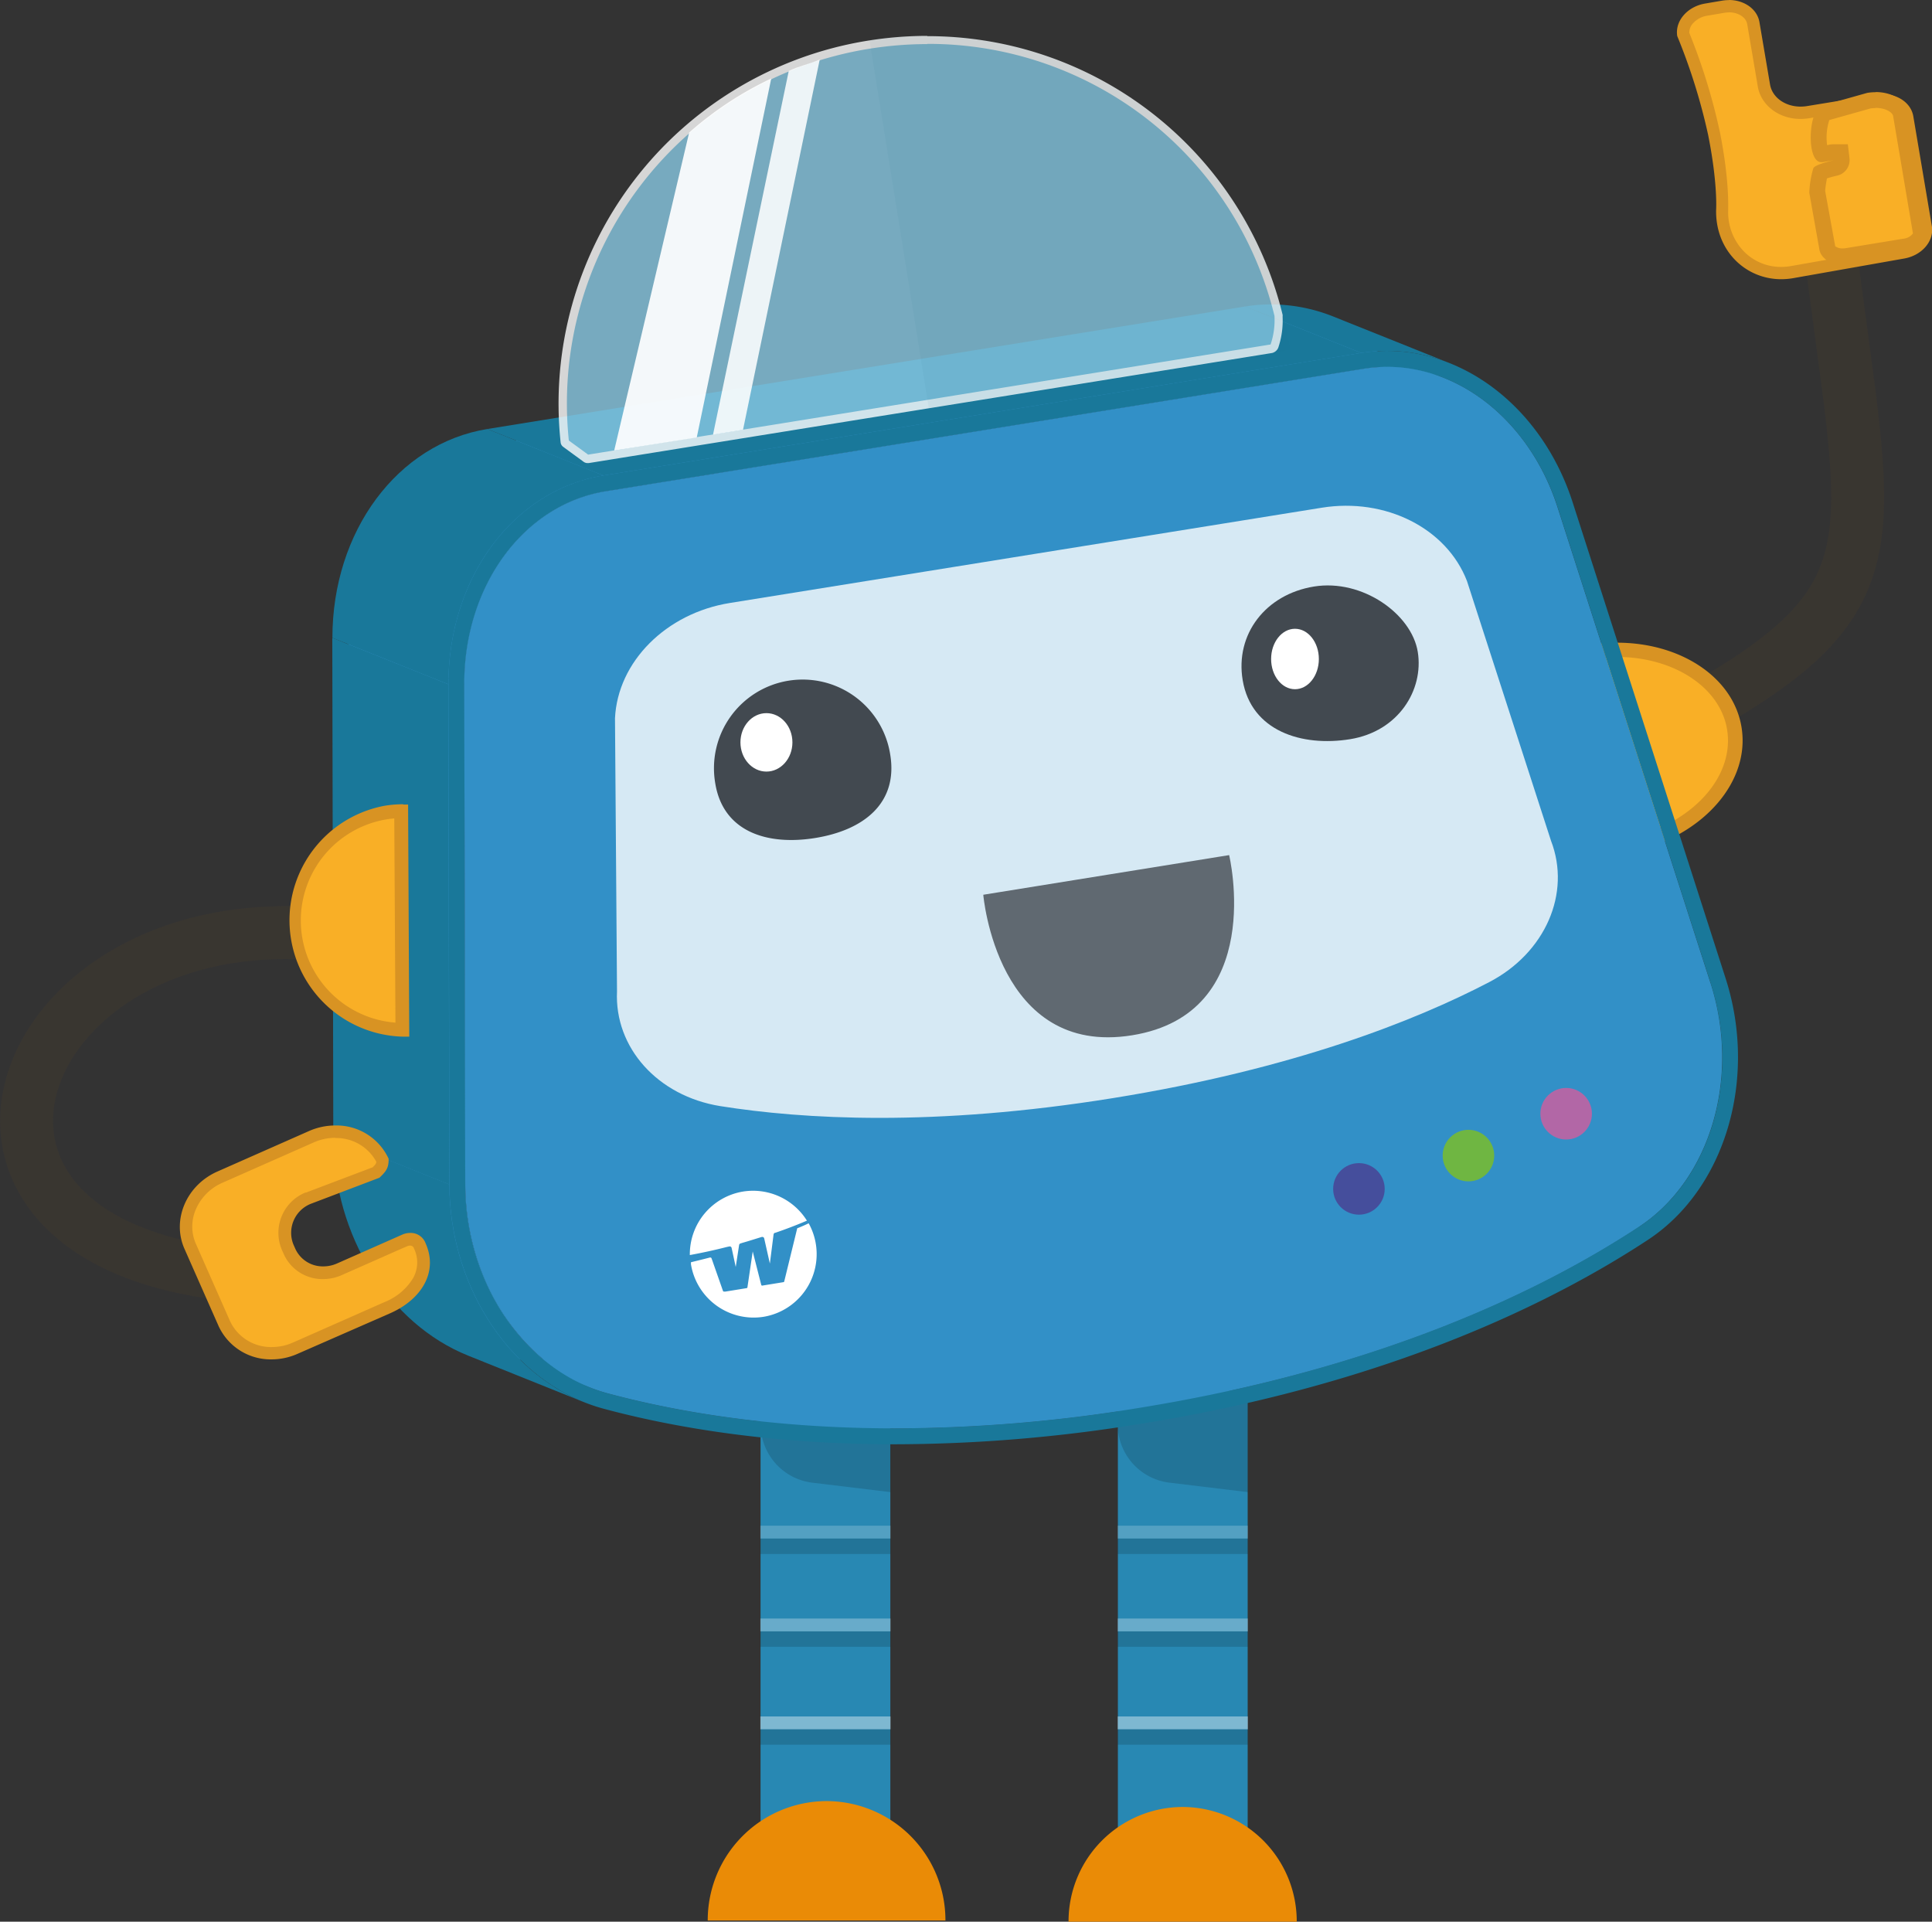 <svg xmlns="http://www.w3.org/2000/svg" viewBox="0 0 365.01 363.05"><rect x="0" y="0" width="365.01" height="363.05" fill="#333333" stroke="none"/><defs><style>.a{fill:#2888b3;}.b{fill:#010101;opacity:0.15;}.c,.d,.e,.n,.v,.w{fill:#fff;}.c{opacity:0.2;}.d{opacity:0.3;}.e{opacity:0.4;}.f{fill:#ea8b06;}.g{opacity:0.9;}.h{fill:none;stroke:#3a3630;stroke-linecap:round;stroke-miterlimit:10;stroke-width:10px;}.i{fill:#f9af26;}.j{fill:#d89323;}.k,.v,.w{isolation:isolate;}.l{fill:#19789a;}.m{fill:#3290c7;}.o{fill:#454e9c;}.p{fill:#6fb642;}.q{fill:#b267a6;}.r{opacity:0.8;}.s{fill:#424950;}.t{fill:#88c8e2;}.u{fill:#267380;opacity:0.05;}.v{opacity:0.87;}.w{opacity:0.92;}</style></defs><rect class="a" x="143.69" y="262.75" width="24.52" height="85.07"/><path class="b" d="M185.54,286.79,170.74,285A11.1,11.1,0,0,1,161,274v-8.29h24.59Z" transform="translate(-17.29 -4.89)"/><rect class="b" x="143.65" y="290.67" width="24.6" height="2.92"/><rect class="b" x="143.65" y="308.2" width="24.6" height="2.92"/><rect class="b" x="143.65" y="326.7" width="24.6" height="2.92"/><rect class="c" x="143.65" y="288.24" width="24.6" height="2.42"/><rect class="d" x="143.65" y="305.78" width="24.6" height="2.42"/><rect class="e" x="143.65" y="324.28" width="24.6" height="2.42"/><path class="f" d="M173.48,345.16A22.51,22.51,0,0,0,151,367.72h44.91A22.5,22.5,0,0,0,173.48,345.16Z" transform="translate(-17.29 -4.89)"/><rect class="a" x="211.2" y="262.75" width="24.52" height="85.07"/><path class="b" d="M253.05,286.79,238.25,285a11.1,11.1,0,0,1-9.79-11v-8.29h24.59Z" transform="translate(-17.29 -4.89)"/><rect class="b" x="211.16" y="290.67" width="24.6" height="2.92"/><rect class="b" x="211.16" y="308.2" width="24.6" height="2.92"/><rect class="b" x="211.16" y="326.7" width="24.6" height="2.92"/><rect class="c" x="211.16" y="288.24" width="24.6" height="2.42"/><rect class="d" x="211.16" y="305.78" width="24.6" height="2.42"/><rect class="e" x="211.16" y="324.28" width="24.6" height="2.42"/><g class="g"><path class="h" d="M334.11,141.2c43.63-23.47,35.63-33.23,28.57-92.5" transform="translate(-17.29 -4.89)"/></g><path class="i" d="M314,128.85a34.63,34.63,0,0,1,3.56-.78,32.28,32.28,0,0,1,5.17-.42c11.46,0,20.78,6.26,22.17,14.87,1.47,9.11-6.06,18.18-17.65,21.48Z" transform="translate(-17.29 -4.89)"/><path class="j" d="M322.75,129h0c10.79,0,19.56,5.78,20.84,13.74,1.31,8.12-5.25,16.23-15.5,19.6l-12.27-32.55c.65-.15,1.31-.28,2-.39a32,32,0,0,1,5-.4m0-2.7a34.23,34.23,0,0,0-5.38.44,33.29,33.29,0,0,0-5.12,1.24l14.19,37.63c12.74-3.13,21.46-13.12,19.81-23.3-1.53-9.49-11.55-16-23.5-16Z" transform="translate(-17.29 -4.89)"/><g class="k"><path class="l" d="M327,236.62l-21.91-8.78c13.51-8.88,19.17-28.23,13.46-46l21.92,8.78C346.15,208.39,340.48,227.74,327,236.62Z" transform="translate(-17.29 -4.89)"/><polygon class="l" points="323.14 185.73 301.23 176.95 272.34 87.09 294.26 95.87 323.14 185.73"/><path class="l" d="M268.18,67.53l21.91,8.78c9.58,3.84,17.68,12.66,21.46,24.45L289.64,92C285.85,80.19,277.75,71.37,268.18,67.53Z" transform="translate(-17.29 -4.89)"/><path class="m" d="M257.43,65.42a28.7,28.7,0,0,1,10.74,2.11l21.91,8.78a28.69,28.69,0,0,0-10.73-2.11Z" transform="translate(-17.29 -4.89)"/><path class="m" d="M274.94,74.55,253,65.77a28.59,28.59,0,0,1,4.41-.35l21.92,8.78A28.59,28.59,0,0,0,274.94,74.55Z" transform="translate(-17.29 -4.89)"/><path class="l" d="M269.29,64.73l21.91,8.78a31.71,31.71,0,0,0-11.85-2.33,31.09,31.09,0,0,0-4.89.39l-21.91-8.78a31,31,0,0,1,4.88-.39A31.8,31.8,0,0,1,269.29,64.73Z" transform="translate(-17.29 -4.89)"/><path class="l" d="M128.74,267l-21.92-8.78a30.78,30.78,0,0,0,3.4,1.13c12.71,3.42,30.87,6.61,54.22,6.61a288.35,288.35,0,0,0,46.11-3.85c46.47-7.51,77-22.77,94.51-34.26L327,236.62c-17.46,11.49-48,26.75-94.5,34.26a288.54,288.54,0,0,1-46.11,3.86c-23.36,0-41.51-3.2-54.23-6.62A30.62,30.62,0,0,1,128.74,267Z" transform="translate(-17.29 -4.89)"/><path class="m" d="M106.83,258.21A35.46,35.46,0,0,1,90.92,245l21.92,8.78A35.41,35.41,0,0,0,128.75,267Z" transform="translate(-17.29 -4.89)"/><path class="m" d="M90.92,245a45,45,0,0,1-7.64-25.17l21.91,8.78a45,45,0,0,0,7.65,25.17l-2.56-1-2.71-1.09-2.82-1.13-2.87-1.14L99,248.29l-2.81-1.13-2.72-1.09A10.64,10.64,0,0,1,90.92,245Z" transform="translate(-17.29 -4.89)"/><path class="l" d="M127.64,269.8,105.73,261c-14.92-6-25.42-22.61-25.46-41.13l21.91,8.78C102.22,247.19,112.72,263.82,127.64,269.8Z" transform="translate(-17.29 -4.89)"/><polygon class="m" points="114.46 92.81 92.55 84.03 235.73 60.88 257.64 69.66 114.46 92.81"/><polygon class="l" points="113.98 89.83 92.07 81.05 235.25 57.9 257.17 66.68 113.98 89.83"/><polygon class="m" points="87.9 223.76 65.98 214.98 65.8 120.49 87.71 129.27 87.9 223.76"/><polygon class="l" points="84.89 223.78 62.97 215 62.78 120.5 84.7 129.28 84.89 223.78"/><path class="m" d="M105,134.16l-21.92-8.78c0-18.61,11.21-33.95,26.75-36.46l21.91,8.78C116.22,100.21,105,115.55,105,134.16Z" transform="translate(-17.29 -4.89)"/><path class="l" d="M343.3,189.7c6.12,19-.06,39.83-14.69,49.44-17.71,11.65-48.68,27.13-95.67,34.72a290.77,290.77,0,0,1-46.58,3.89c-23.68,0-42.11-3.25-55-6.71-16.85-4.54-29.11-22.36-29.16-42.37l-.19-94.5c0-20.11,12.28-36.7,29.29-39.45L274.46,71.57a31.09,31.09,0,0,1,4.89-.39c15.24,0,29.52,11.37,35.07,28.65ZM327,236.62c13.51-8.88,19.18-28.23,13.47-46l-28.89-89.86c-5.14-16-18.24-26.56-32.2-26.56a28.59,28.59,0,0,0-4.41.35L131.75,97.7C116.22,100.21,105,115.55,105,134.16l.18,94.49c0,18.68,11.37,35.29,26.94,39.47,12.72,3.42,30.87,6.62,54.23,6.62a288.54,288.54,0,0,0,46.11-3.86c46.46-7.51,77-22.77,94.5-34.26" transform="translate(-17.29 -4.89)"/><path class="m" d="M279.35,74.2c14,0,27.06,10.55,32.2,26.56l28.89,89.86c5.71,17.77,0,37.12-13.47,46-17.46,11.49-48,26.75-94.5,34.26a288.54,288.54,0,0,1-46.11,3.86c-23.36,0-41.51-3.2-54.23-6.62-15.57-4.18-26.9-20.79-26.94-39.47L105,134.16c-.05-18.61,11.21-33.95,26.74-36.46L274.94,74.55A28.59,28.59,0,0,1,279.35,74.2Z" transform="translate(-17.29 -4.89)"/><path class="l" d="M102,134.17l-21.91-8.78c0-20.11,12.28-36.7,29.28-39.45l21.92,8.78C114.27,97.47,102,114.06,102,134.17Z" transform="translate(-17.29 -4.89)"/></g><path class="n" d="M157.69,230a12,12,0,0,0-10.07,12q3.57-.65,7-1.53l.48-.1h0a.36.36,0,0,1,.41.27h0l.78,3.61.64-4.15h0a.35.35,0,0,1,.26-.29h0l.3-.1c.67-.19,1.34-.39,2-.6l1.71-.53h0l.06,0a.36.36,0,0,1,.41.28h0l1.07,4.75.7-5.51a.39.39,0,0,1,.24-.3h0l.06,0q3.11-1.06,6-2.3A12,12,0,0,0,157.69,230Z" transform="translate(-17.29 -4.89)"/><path class="n" d="M170.07,236c-.64.31-1.3.6-2,.88l-.06,0h0a.21.21,0,0,0-.12.14h0L165.45,247v0h0a.17.17,0,0,1-.14.12l-4,.65a.18.18,0,0,1-.2-.13h0l-1.61-6.32-1,6.78h0a.17.17,0,0,1-.15.15l-4,.65h0l-.26,0h0a.19.19,0,0,1-.21-.13l-2.15-6.13h0a.28.28,0,0,0-.3-.18h0l-1.09.28-1.7.42-.53.13-.28.07c0,.12,0,.25,0,.37a12,12,0,0,0,13.75,9.93h0A12,12,0,0,0,170.07,236Z" transform="translate(-17.29 -4.89)"/><circle class="o" cx="256.74" cy="224.61" r="4.87"/><circle class="p" cx="277.43" cy="218.32" r="4.87"/><circle class="q" cx="295.89" cy="210.41" r="4.87"/><g class="r"><path class="n" d="M310.32,163.73c3.83,9.93-1.07,21.19-11.7,26.72-14,7.3-37,16.41-71,21.89s-58.65,4-74.26,1.52c-11.83-1.91-20-11.05-19.5-21.69l-.38-51.6c.52-10.66,9.64-19.82,21.69-21.76l111.84-18c12.05-1.94,23.59,3.88,27.43,13.84Z" transform="translate(-17.29 -4.89)"/></g><g class="r"><path class="s" d="M231.17,200.48c-25.55,4.12-28.11-26.55-28.11-26.55l46.45-7.49S256.72,196.36,231.17,200.48Z" transform="translate(-17.29 -4.89)"/></g><path class="s" d="M185.49,147.52c1.47,9.14-5.06,14.22-14.2,15.69s-17.4-1.22-18.87-10.35a16.75,16.75,0,1,1,33.07-5.34Z" transform="translate(-17.29 -4.89)"/><g class="r"><path class="t" d="M128.32,91.56a.45.45,0,0,1-.3-.1l-1.92-1.4-1.95-1.43a.39.39,0,0,1-.15-.25A68.63,68.63,0,0,1,181.35,13.3a70.58,70.58,0,0,1,11.13-.89,68.08,68.08,0,0,1,66.36,52,.88.88,0,0,1,0,.16v.15a15,15,0,0,1-.78,5.51,1,1,0,0,1-.58.5L128.4,91.56Z" transform="translate(-17.29 -4.89)"/><path class="n" d="M192.48,13.18a67.31,67.31,0,0,1,65.6,51.41v.15a14.23,14.23,0,0,1-.74,5.23l0,0L128.4,90.78l-1.85-1.36c-.56-.41-1.13-.81-1.79-1.31a67.84,67.84,0,0,1,56.71-74,69.17,69.17,0,0,1,11-.89m0-1.55a70.82,70.82,0,0,0-11.26.91,69.44,69.44,0,0,0-58,75.92,1.2,1.2,0,0,0,.46.79c1.45,1.08,2.42,1.76,3.86,2.83a1.28,1.28,0,0,0,.77.26l.2,0,129.1-20.8a1.67,1.67,0,0,0,1.19-1,16,16,0,0,0,.82-5.87,1.42,1.42,0,0,0,0-.36,69,69,0,0,0-67.11-52.63Z" transform="translate(-17.29 -4.89)"/></g><path class="u" d="M181.56,12.49,192.76,82,261,71c0-.32-.09-.63-.14-1A69.42,69.42,0,0,0,181.56,12.49Z" transform="translate(-17.29 -4.89)"/><path class="v" d="M166.31,18.29,152,87l5.67-.92,14.49-69.93C170.14,17,168.3,17.35,166.31,18.29Z" transform="translate(-17.29 -4.89)"/><path class="w" d="M147.49,29.93,133.33,90l15.6-2.47L163,19.72A65.33,65.33,0,0,0,147.49,29.93Z" transform="translate(-17.29 -4.89)"/><g class="g"><path class="h" d="M75.07,181.18C18.93,178.32-2,238.89,60.47,245.66" transform="translate(-17.29 -4.89)"/></g><path class="i" d="M93.27,199.44a20.65,20.65,0,0,1-3.14-41,19.35,19.35,0,0,1,2.94-.26Z" transform="translate(-17.29 -4.89)"/><path class="j" d="M91.78,159.5,92,198.09a19.36,19.36,0,0,1-1.64-38.41c.48-.08,1-.13,1.45-.18m1.66-2.67a22.19,22.19,0,0,0-3.52.29,22,22,0,0,0,3.47,43.62c.39,0,.79,0,1.19,0l-.22-43.85-.92,0Z" transform="translate(-17.29 -4.89)"/><path class="i" d="M68.69,260.58a9.69,9.69,0,0,1-9-5.59l-6.46-14.6a9.31,9.31,0,0,1,0-7.46,10.73,10.73,0,0,1,5.61-5.6l17.31-7.65a10.89,10.89,0,0,1,4.47-1,9.73,9.73,0,0,1,8.88,5.38c0,1.07-.3,1.44-1.21,2.33l-12.82,4.85a7.09,7.09,0,0,0-3.92,9.22l.38.86a6.89,6.89,0,0,0,6.34,4,7.58,7.58,0,0,0,3.06-.65l12.35-5.46a2.35,2.35,0,0,1,1-.22,1.86,1.86,0,0,1,1.78,1.08l.08.18c2.45,5.57-1.76,9.77-6.12,11.7l-17.31,7.65A11,11,0,0,1,68.69,260.58Z" transform="translate(-17.29 -4.89)"/><path class="j" d="M80.67,219.89h0a8.6,8.6,0,0,1,7.71,4.47c0,.35-.17.56-.68,1.06l-12.59,4.77-.06,0-.06,0A8.22,8.22,0,0,0,70.54,241l.38.86a8,8,0,0,0,7.4,4.68,8.68,8.68,0,0,0,3.53-.75l11.47-5.07.88-.38a1.24,1.24,0,0,1,.53-.12.73.73,0,0,1,.7.35l.07.18,0,0v0a6.06,6.06,0,0,1-.17,5.62,11.09,11.09,0,0,1-5.36,4.5l-17.31,7.65a9.79,9.79,0,0,1-4,.86,8.55,8.55,0,0,1-7.91-4.9l-6.45-14.6a8.11,8.11,0,0,1,0-6.53,9.63,9.63,0,0,1,5-5l17.31-7.65a10,10,0,0,1,4-.85m0-2.33a12.3,12.3,0,0,0-4.94,1.05l-17.31,7.65c-5.86,2.59-8.64,9.13-6.22,14.6l6.45,14.6a10.83,10.83,0,0,0,10,6.29,12.14,12.14,0,0,0,4.94-1.06L91,253c5.85-2.58,9.13-7.72,6.71-13.19l-.07-.18a3,3,0,0,0-2.86-1.81,3.7,3.7,0,0,0-1.47.31l-.88.39-11.47,5.07a6.32,6.32,0,0,1-2.59.55,5.69,5.69,0,0,1-5.27-3.29l-.38-.86a5.9,5.9,0,0,1,3.26-7.66l13-4.94c1.2-1.15,1.77-1.79,1.73-3.59a10.82,10.82,0,0,0-10-6.28Z" transform="translate(-17.29 -4.89)"/><path class="f" d="M240.72,346.27a21.61,21.61,0,0,0-21.55,21.67h43.11A21.61,21.61,0,0,0,240.72,346.27Z" transform="translate(-17.29 -4.89)"/><ellipse class="n" cx="144.8" cy="140.25" rx="4.91" ry="5.52"/><path class="s" d="M285.15,128.06c1.15,7.17-3.64,15-12.78,16.48s-18.69-1.54-20.3-11.14c-1.46-8.7,4.34-16.22,13.47-17.7S284,120.89,285.15,128.06Z" transform="translate(-17.29 -4.89)"/><ellipse class="n" cx="244.66" cy="124.5" rx="4.51" ry="5.71"/><path class="i" d="M353.79,56.46a10.93,10.93,0,0,1-7.85-3.25,11.8,11.8,0,0,1-3.3-8.55c0-.14.35-5.15-1.52-14.54a112.61,112.61,0,0,0-5.8-18.75c-.27-2.14,1.64-4.23,4.34-4.68l3.23-.55a6.09,6.09,0,0,1,1-.09c2.36,0,4.29,1.36,4.61,3.22l2,11.77c.5,3,3.4,5.16,6.9,5.16a9.14,9.14,0,0,0,1.37-.11L372,23.93a5.63,5.63,0,0,1,1-.09c2.35,0,4.29,1.36,4.6,3.22l3.5,20.73c.37,2.18-1.56,4.34-4.31,4.8l-21.1,3.72A11.94,11.94,0,0,1,353.79,56.46Z" transform="translate(-17.29 -4.89)"/><path class="j" d="M343.93,7.22c1.79,0,3.24.94,3.46,2.24l2,11.78c.6,3.55,4,6.12,8.05,6.12a10.34,10.34,0,0,0,1.56-.12l13.19-2.16A4.43,4.43,0,0,1,373,25c1.78,0,3.23.94,3.45,2.24L379.94,48c.26,1.53-1.28,3.11-3.37,3.47l-21.06,3.71a11.08,11.08,0,0,1-1.72.14,9.79,9.79,0,0,1-7-2.9,10.61,10.61,0,0,1-3-7.67c0-.73.24-5.84-1.55-14.84a113.59,113.59,0,0,0-5.79-18.8,2.58,2.58,0,0,1,.68-1.8,4.56,4.56,0,0,1,2.7-1.45l3.23-.55a5,5,0,0,1,.85-.07m0-2.33a7.58,7.58,0,0,0-1.24.1l-3.23.55c-3.38.57-5.74,3.32-5.27,6.15A112.09,112.09,0,0,1,340,30.35c1.87,9.34,1.51,14.29,1.51,14.29-.1,7.56,5.51,13,12.31,13a13.49,13.49,0,0,0,2.09-.17L377,53.74c3.39-.57,5.75-3.32,5.27-6.14l-3.5-20.74c-.42-2.47-2.87-4.18-5.75-4.18a6.72,6.72,0,0,0-1.18.1l-13.2,2.16a7.91,7.91,0,0,1-1.18.09c-2.88,0-5.34-1.71-5.76-4.18l-2-11.78c-.42-2.47-2.88-4.18-5.76-4.18Z" transform="translate(-17.29 -4.89)"/><path class="i" d="M365.48,53.35c-1.56,0-2.83-.71-3-1.65l-1.91-10.63a22.39,22.39,0,0,1,.53-3.6,13.34,13.34,0,0,1,2.77-.87,1.51,1.51,0,0,0,1.3-1.68l-.15-1.32h-1.34a4.67,4.67,0,0,0-.6.08l-1.65.29a7.1,7.1,0,0,1-.58-3.81c.11-2.26.73-3.65,1.05-3.92l8.42-2.37a7.61,7.61,0,0,1,1.25-.1c2.52,0,4.55,1.18,4.82,2.81l3.76,22.23a1.6,1.6,0,0,1-.33,1.14A4.35,4.35,0,0,1,377,51.51l-10.68,1.76A5.33,5.33,0,0,1,365.48,53.35Z" transform="translate(-17.29 -4.89)"/><path class="j" d="M371.62,25.27h0c1.84,0,3.22.8,3.34,1.56L378.7,49a2.62,2.62,0,0,1-1.9,1l-10.69,1.76a3.36,3.36,0,0,1-.63.06,2.26,2.26,0,0,1-1.48-.42v-.07L362.12,41c0-.5.18-1.6.33-2.4.37-.13.95-.3,1.82-.51a3,3,0,0,0,2.44-3.3l-.31-2.65h-2.67a4.1,4.1,0,0,0-.87.1l-.38.07a10.72,10.72,0,0,1,.42-4.74l7.78-2.19a6,6,0,0,1,.94-.07m0-3a9.41,9.41,0,0,0-1.57.13l-8.41,2.37c-2.71.44-3.19,10.72-.26,10.72a.93.93,0,0,0,.23,0l2.12-.37c.08,0-3.4.72-3.84,1.49a18.31,18.31,0,0,0-.77,4.66L361,51.89c.22,1.75,2.13,3,4.44,3a6.21,6.21,0,0,0,1.12-.1L377.28,53c2.76-.45,4.73-2.44,4.4-4.43l-3.76-22.23c-.41-2.42-3.08-4.06-6.3-4.06Z" transform="translate(-17.29 -4.89)"/></svg>